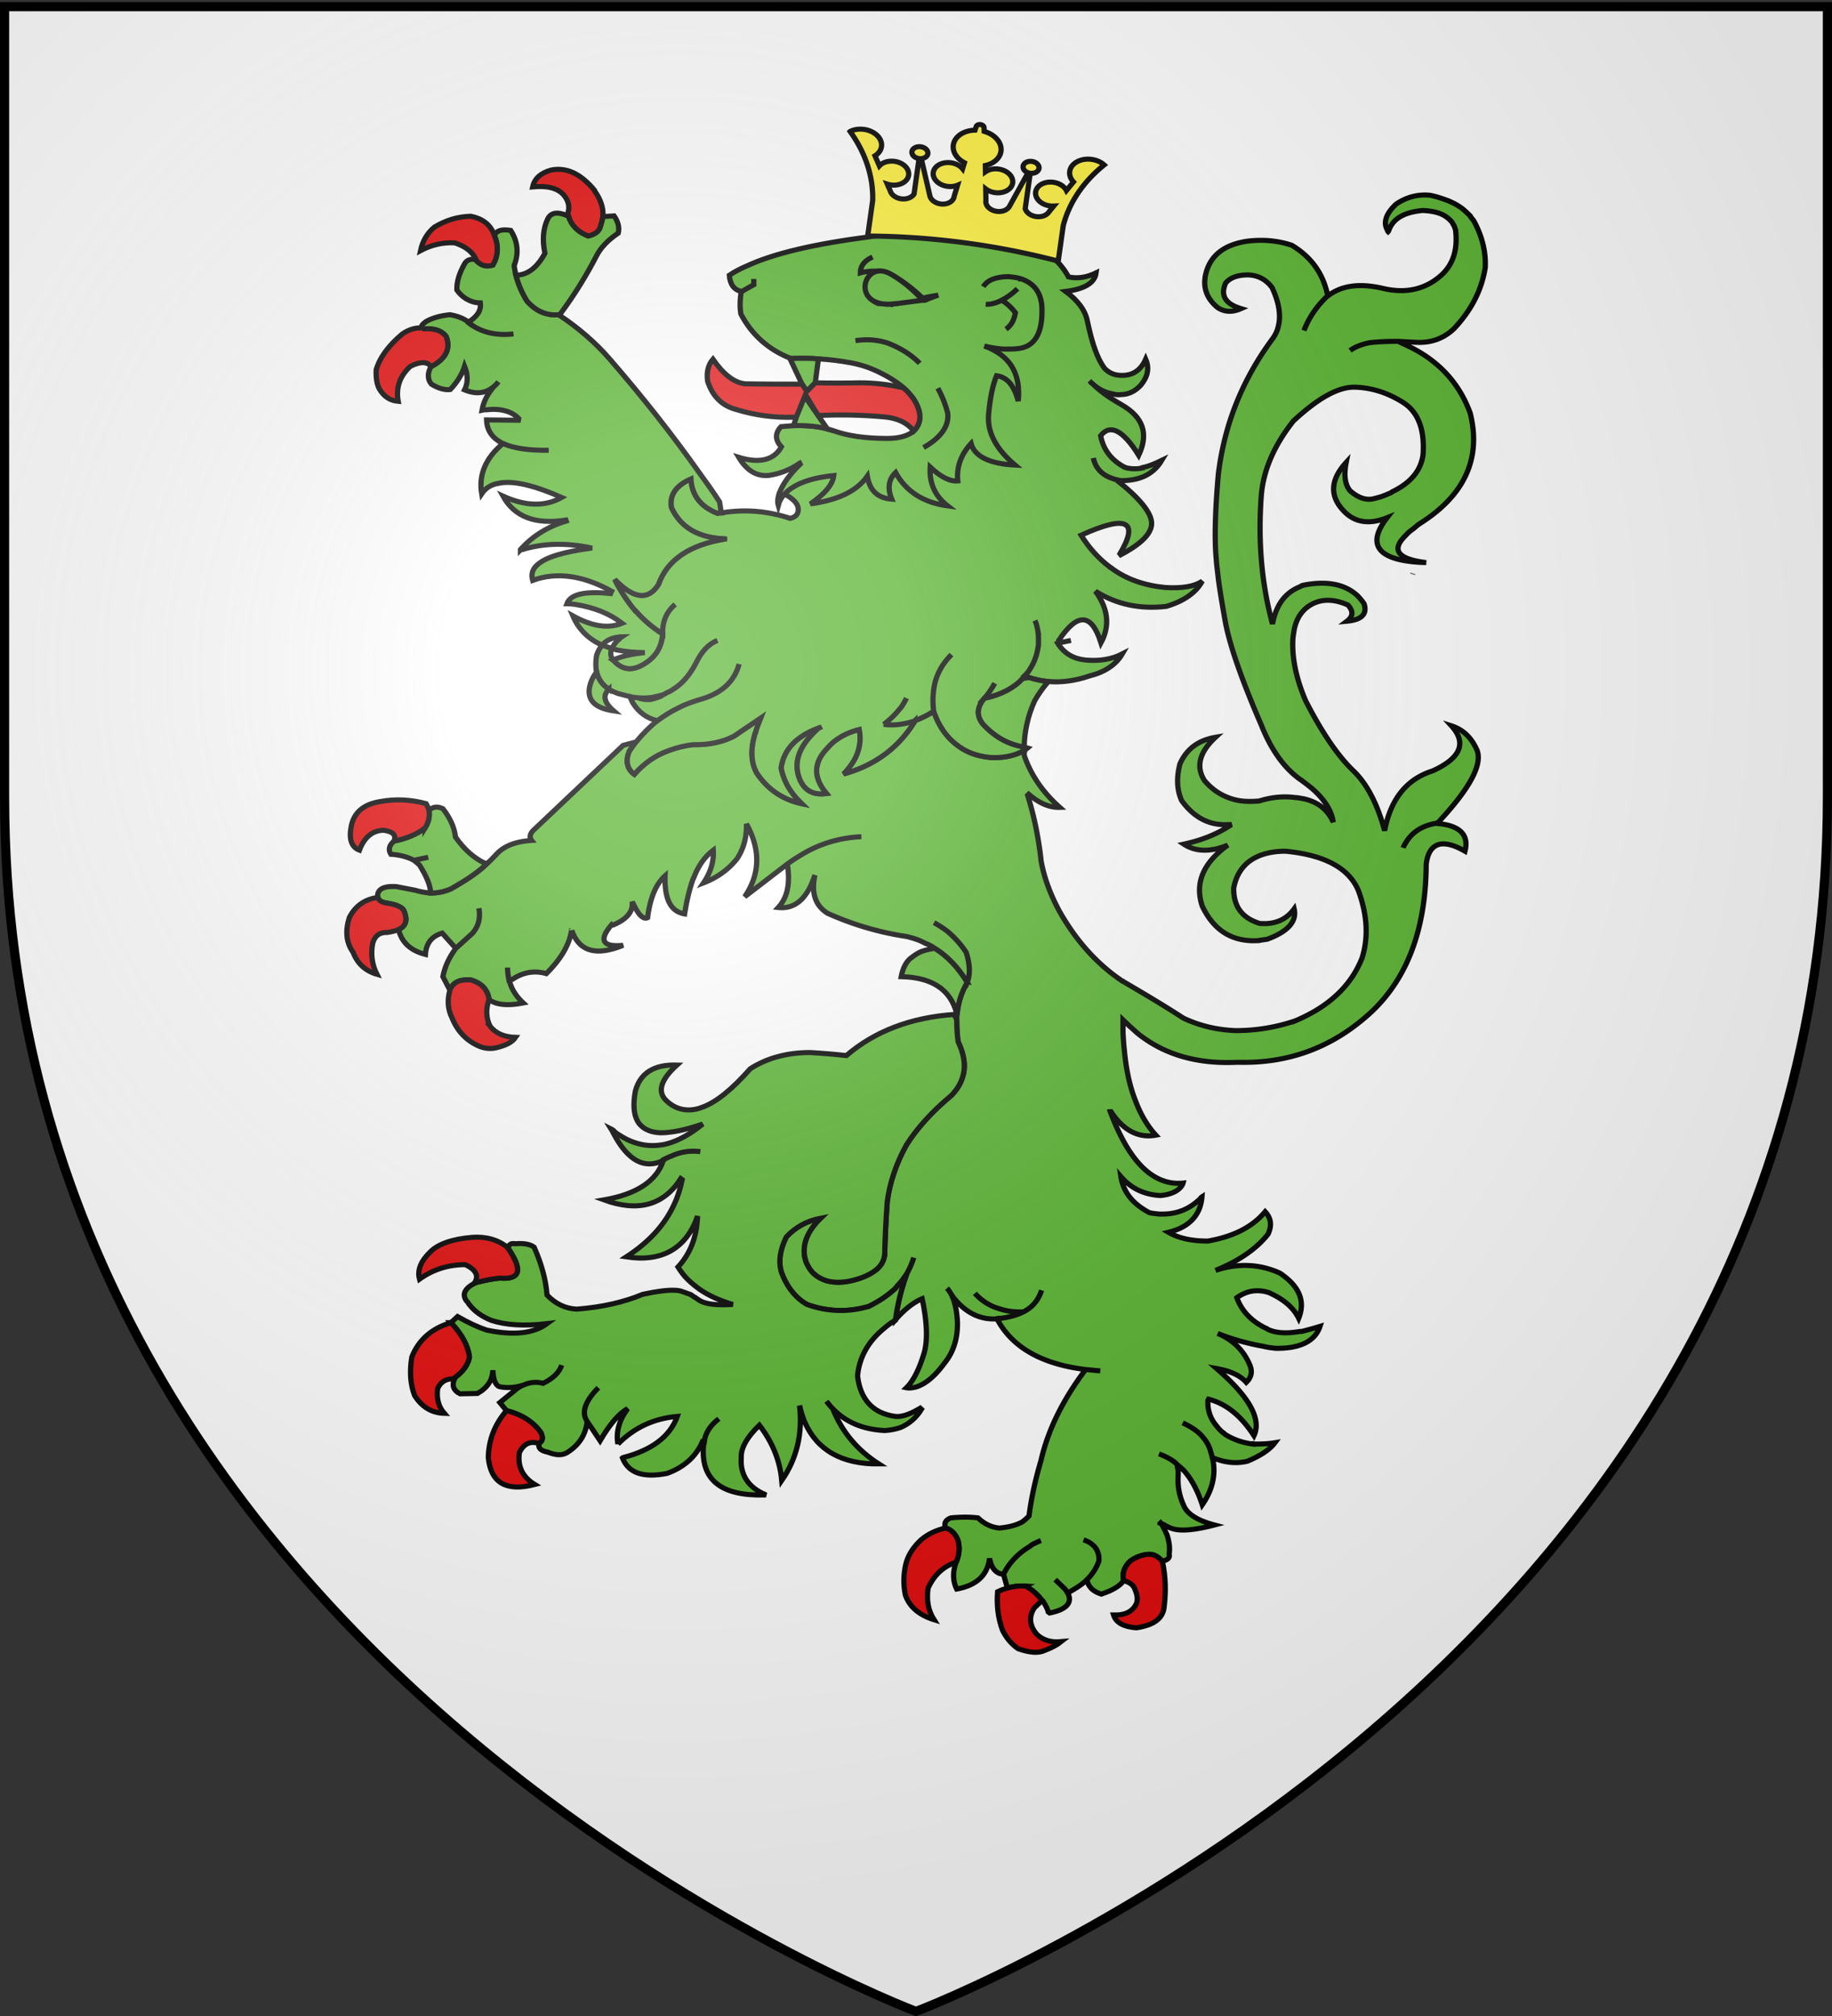 <svg xmlns="http://www.w3.org/2000/svg" xmlns:xlink="http://www.w3.org/1999/xlink" width="600" height="660" version="1.0"><rect width="100%" height="100%" fill="#333333" stroke="none"/><desc>Flag of Canton of Valais (Wallis)</desc><defs><radialGradient xlink:href="#b" id="c" cx="221.445" cy="226.331" r="300" fx="221.445" fy="226.331" gradientTransform="matrix(1.353 0 0 1.349 -77.63 -85.747)" gradientUnits="userSpaceOnUse"/><linearGradient id="b"><stop offset="0" style="stop-color:white;stop-opacity:.314"/><stop offset=".19" style="stop-color:white;stop-opacity:.251"/><stop offset=".6" style="stop-color:#6b6b6b;stop-opacity:.125"/><stop offset="1" style="stop-color:black;stop-opacity:.125"/></linearGradient></defs><g style="display:inline"><path d="M300 658.5s298.5-112.32 298.5-397.772V2.176H1.5v258.552C1.5 546.18 300 658.5 300 658.5" style="fill:#fff;fill-opacity:1;fill-rule:evenodd;stroke:none;stroke-width:1px;stroke-linecap:butt;stroke-linejoin:miter;stroke-opacity:1"/></g><path d="M440.397 206.2c-.101-.1-.101-.2-.101-.2-.3-.5-.6-.8-.899-1.2-.101-.2-.2-.3-.2-.4l-1.101-1.1c-1.3-1.3-2.899-2.4-4.8-3.2-.1-.1-.3-.1-.399-.2-1.601-.6-3.2-1.2-5.101-1.6-3.5-.4-6.8.5-9.8 2.6-3 2.9-3.8 5.6-2.4 7.9 0 .1 0 .2.101.3.1-.1.1-.3.2-.4 1.199-3.5 4.399-5.4 9.699-5.9 2.301.1 4.2.5 5.601 1.2 1.2.6 2.1 1.4 2.8 2.3.2.3.3.6.5.9s.3.8.5 1.3c.7 5.9-.7 10.4-4.2 13.6-4.5 4.1-10 5.4-16.6 3.8s-11.8-.9-15.7 2.2h-.1c-3 2.9-5.301 6.3-6.801 10.3 1.5-4 3.801-7.4 6.801-10.3v-.1c-1.301-6.6-4.801-11.5-10.301-14.9-3.8-1.3-8-1.8-12.699-1.2-6.601 1-10.601 4.2-11.9 9.7-.9 3.9.2 7.3 3.4 10 1.899 1.3 4.1 1.5 6.699.3-4.5-1.4-6-3.9-4.399-7.6 1.2-1.5 3.3-2.4 6.399-2.4 2.9.1 5.2 1.4 6.9 3.8 2 4.5 2.6 8.3 1.7 11.7-.3 1.3-.9 2.5-1.7 3.6-8.6 12.1-13.7 25.4-15.4 40-1 11.5-1.1 19.9-.6 25.2.1 1.9.4 3.8.6 5.9.5 3.8 1.2 8.1 2 12.7 1.301 7.1 4.7 17.2 10.301 30.601 2.699 7 6.199 12.3 10.699 15.8 1.4 1 2.5 1.899 3.7 2.899 3.601 3.2 5.7 6.601 6.2 10.101-1.6-3.8-4.5-6.101-8.7-7-.7-.101-1.399-.3-2.1-.3-3.5-.5-7-.101-10.4 1-2.2.199-4.3.199-6.2-.2-3.8-.8-7-2.8-9.5-5.9-2.5-4.1-1.399-8.399 3.2-12.8-5 .9-8.3 3.5-10.2 7.9-1 4.1-.899 7.699.5 10.899 3.5 5 7.9 7.4 13.2 7.101h1.101c-.4.199-.7.5-1.101.699q-5.25 3.45-12.6 5.101 5.1 3.45 12.6.3c-7.1 5.3-9.5 11.3-7.3 18.1 3.3 7.2 8.6 10.7 16.1 10.2h.101c.1-.1.2-.1.399-.1.7-.101 1.301-.2 2-.3 6-2.301 8.5-5.301 7.7-9-2.3 3.3-5.7 4.699-9.899 4.3-5-1.601-7.5-5-7.4-10.5.6-3.3 2-5.8 4.1-7.601 2.5-2.1 6.101-3.3 10.7-3.3 11.2 1.101 18.2 5 20.9 11.7 2.5 7.1 2.899 13.6 1.1 19.8-3.1 8.3-9.5 14.601-19.2 18.8a51 51 0 0 1-17 2.9c-5.3-.2-10.3-1.4-15-3.7-5.8-3.899-11.699-7.5-17.3-10.899 0-.101-.2-.101-.2-.101q-10.798-7.5-18-20.7c-2.6-5-4.5-10.199-5.3-15.3v-.2c-.7-6.3-1.899-12.6-3.8-18.899l.3-.3c3 2.699 6 4 8.9 3.899-4.8-4.399-8.2-9.5-10.101-15.2-.1-.5-.1-.899-.1-1.5l-.499.1c-2.6 1.399-5.7 2-9.2 1.8-4-.4-7.2-1.7-9.899-4-2.801-2.3-4.9-5.5-6.301-9.7-1.8 1.2-3.6 2.101-5.399 2.8 0 .2-.1.301-.2.5-3.7 6.101-8.7 10.601-15.2 13.5-1.6.7-3.3 1.301-5 1.801 1.2-1.2 2.1-2.5 2.9-3.801 1.7-3 2.2-6.199 1.6-9.399-2.7.7-5 1.8-7 3.399-.8.601-1.5 1.4-2.2 2.2-4 4.3-4 8.7-.2 13.4-2.9.399-5-.3-6.5-2.2-.5-.7-.9-1.4-1.2-2.2-.1-.3-.1-.399-.2-.6q-1.95-6.15 3.6-12.3c.7-.801 1.4-1.5 2.2-2.2-6.4 2.399-10.1 6.3-10.9 11.899a18.4 18.4 0 0 0 3.3 7.601c0 .1.2.3.3.399.6.801 1.4 1.7 2.2 2.5l.1.101c-5.3-1.2-9.6-4.101-12.8-9-1.7-3.101-1.9-7-.5-11.9l.1-.1c.3-1.4.9-2.8 1.5-4.4l-7.7 5.4c-3.2 1.7-7.1 2.6-11.6 2.5h-.1c-2.4.3-4.7.899-6.8 1.7-3.9 1.399-7.2 3.8-10 7.1-2.1-1.6-2.6-4-1.4-6.9.6-.899 1.2-1.8 1.9-2.699l-3.7 1-25.5 25c-1.2 1.1-1.4 2.3-.7 3.199-4.2.301-7.5 1.4-9.8 3.801-1 1.1-1.9 2.1-3.1 3.199-2.7 2.7-6.2 5-10.1 7.301-1.9.899-3.9 1.3-5.9 1.3-1.3-.101-2.6-.3-4-.7l-.3-.1-5.5-1.101c-3-.2-4.8.4-5.3 2q-.15.6 0 1.2c.2.8.8 1.3 2.1 1.6 3.4.5 5.2 1.4 5.5 2.801.9 2.5.3 4.199-1.7 5.1.9 3.9 3.5 6.3 7.7 7.4q.3-4.95 4.8-6.301l3.9 4.5 4.7-4.399c1.8-2.101 2.4-4.601 1.9-7.5.5 2.899-.1 5.399-1.9 7.5l-4.7 4.399c-2 2.801-3.2 5.601-3.7 8.4l2 4c.9-2.4 2.9-3.3 6.1-3 3.1 1 4.8 3 5.1 5.8 2.1 1.601 5.4 1.9 9.8 1-2.1-2-3.4-4.2-4-6.7l-.1-.1c-.2-1.1-.4-2.4-.4-3.7 0 1.3.2 2.601.4 3.7l1-.2c3-2.1 6.3-2.7 9.7-1.7 4.2-4.3 6.6-8.6 7.2-12.699.1 0 .1 0 .1-.101 2.1 6.2 6.9 7.7 14.7 4.4-5.9.6-7.1-1.5-3.3-6.101.1.101.2.101.4.101 3.5-1.5 5.4-3.5 5.5-6v-.9c.1.2.3.5.3.7l.1.1c1.5 3.301 2.9 4.5 4 3.9.7-5.8 2.4-10 5-12.4-.2 6.9 1.6 10.601 5.6 11.301.6-4 1.4-7.4 2.4-10.301.1-.1.1-.3.2-.399 1.4-3.8 3.3-6.4 5.6-8.2.2 3.2-.7 6.5-2.8 9.7 4-1.601 7.2-4 9.7-7.3 1.9-3.101 2.7-6.5 2.6-10.2 4.1 7.7 3.9 14.899-.5 21.6l12.2-9.7c1.2-.899 2.5-1.8 3.8-2.6 5.3-3.4 11.1-5.2 17.4-5.5-6.3.3-12.1 2.1-17.4 5.5-1.3.8-2.6 1.7-3.8 2.6.9 5.801 0 10-2.6 12.9 4.5.5 7.9-2.3 10-8.2.2-.5.3-.899.5-1.399-1.1 5.3.1 9 3.6 11.3 7.3 3.399 14.9 5.7 22.7 6.899 1.1.301 2.2.601 3.2 1 .8.301 1.5.7 2.3 1.101.899.3 1.699.8 2.5 1.399 3.699 2.4 6.699 5.7 9.3 10.101.899-2.4.8-5.4-.3-8.9-1.5-2.399-3.301-4.399-5.301-6.2-1.3-1-2.6-1.899-3.899-2.6 1.3.7 2.6 1.6 3.899 2.6 2 1.801 3.801 3.801 5.301 6.2 1.1 3.5 1.199 6.5.3 8.9-.101 0-.2.1-.101.2-1.6 2.899-2.5 5.899-2.8 9.3-.1.5-.1 1.1-.1 1.6 0 2.101.1 4.3.399 6.5 1.4 3.101 2 5.9 1.7 8.5-.3 2.4-1.3 4.7-3 6.7-.2.2-.3.4-.6.7-5.7 4.899-9.9 9.8-12.9 14.7-3 5.6-4.8 11.3-5.5 16.899-.4 5.7-.6 10.601-.7 14.5.1 2.101-.6 3.9-2.2 5.4-1.6 1.399-3.9 2.6-7.1 3.399-2.8.7-5.4.7-7.6 0-2.5-.899-4.2-2.399-5.2-4.6-.4-.6-.6-1.5-.8-2.3-.7-3.9.8-7.8 4.6-11.601-4 .801-7.3 2.7-9.9 5.601-1.8 3.8-2.3 7.3-1.4 10.399.1.4.3.7.4 1.101 1.6 3.899 3.9 6.7 6.9 8.5 5.6 2.1 11.5 2.399 17.3.7.1 0 .3 0 .4-.101 3-1.5 5.5-3.3 7.6-5.3.1-.2.3-.3.4-.5.1-.1.2-.3.3-.4 1-1.1 1.9-2.3 2.6-3.5.8-1.5 1.5-3.1 2-4.8-.5 1.7-1.2 3.3-2 4.8-1.7 4.9-2.7 9.4-3.2 13.5v.101c2.5-3 5.1-5.101 7.6-6.2 1.4 6.8 1.601 12.2.601 16-1.4 4.8-3.101 8.4-5.101 10.4.9.199 1.8 0 2.7-.2 2.6-.8 5.4-3.101 8.2-7.101 2.6-3.3 3.8-7.399 3.7-12.1-.101-2.6-.5-4.9-1.101-6.7l-.6-1.5c-.4-.7-.8-1.399-1.3-1.899.5.5.899 1.199 1.3 1.899.3.5.6.9 1 1.4 3.2 3.899 7 5.899 11.3 5.8.2 0 .4 0 .7-.1.399-.101.7-.101 1.1-.101h.2c2.5-.399 4.6-1 6.3-1.899-2.5.1-4.8-.2-6.8-.9-2.8-.8-5.2-2.4-7.1-4.6 1.899 2.199 4.3 3.8 7.1 4.6 2 .7 4.3 1 6.8.9 2.7-1.4 4.3-3.601 5.2-6.4-.9 2.8-2.5 5-5.2 6.4-1.7.899-3.8 1.5-6.3 1.899h-.2c-.399 0-.7 0-1.1.101 4.3 8.5 12.8 13.5 25.399 15.1 1.301.1 2.801.3 4.2.4-1.399-.101-2.899-.301-4.2-.4-6.6 9.1-10.8 18-12.8 27.1-1.5 5.2-2.7 10.7-3.399 16.301-.5.6-1.101 1.1-1.801 1.699-.5.301-.899.5-1.399.7-1.4.601-3.2 1-5.3 1.2-2.2-.2-4.301-1.2-6.101-3q-3.45-.45-7.8 0-2.25.9-1.5 3c1.7.5 2.9 1.8 3.6 3.8.5 2.101.301 4-.399 5.9-.101.2-.101.3-.2.5-1 2.899-.9 5.6.2 7.899 5.7-1.1 8.8-4.1 9.399-9.1.5 2.9 1.801 4.4 3.7 4.7h.3c1.601-3.4 4.2-6.2 7.601-8.3.399-.4.899-.7 1.399-.9.601-.3 1.2-.6 1.7-.8-.5.2-1.1.5-1.7.8-.5.2-1 .5-1.399.9-3.4 2.1-6 4.899-7.601 8.3l1.101 4.1c1.7-.5 3.5-.7 5.2-.6 2.1 1.2 3.6 2.7 4.8 4.399.1 0 .1.101.2.101.6 1 1.199 2 1.5 3.2l.399.3c4.8-1 6.601-3 5.2-5.9-.1 0-.1-.2-.2-.3l-.6-.9-2.8-2.8 2.8 2.8q.3.452.6.9c.101.1.101.3.2.3l.4-.3c1.899-1.1 3.6-2.2 4.899-3.5q2.55-2.55 3.601-5.7c.199-3.1-1.301-5.2-4.4-6.3 3.1 1.1 4.6 3.2 4.4 6.3q-1.05 3.15-3.601 5.7l.3.4c0 .199.2.5.301.8.699 1.399 1.899 2.3 3.699 2.899 3.2-1.1 5.301-2.399 6.4-4-.5-2.199.2-4.199 2-5.899 1.7-1.2 3.6-1.9 5.5-1.9 1.2 0 2.4.7 3.5 2h.1c1.5-.3 2.2-1 1.9-2 .3-1.899 0-3.7-.5-5.5-.1-.2-.1-.399-.2-.5-.399-.899-.8-1.8-1.3-2.7-.2-.199-.4-.5-.6-.699 0-.101-.101-.301-.2-.4l-.101-.1.101.1c.1.1.2.2.2.4.199 0 .3.199.5.3.699.3 1.199.7 1.899 1 .3.2.601.3.9.399 2.3.9 6.399.601 12.3-1-5.1-1.399-8-3.399-8.9-6q-1.799-4.05-1.5-8.699v-1.301c-.1-.5-.199-1.199-.3-1.899-.8-1-2.5-2.101-5.2-3.2 2.7 1.1 4.4 2.2 5.2 3.2.601.5 1.2 1 1.8 1.6 2.101 2.4 4 5.8 5.4 10.3 3-4.5 4-9.199 2.9-14 0-.1 0-.1-.101-.199-.1-.5-.2-1-.399-1.5-.4-1.801-1.301-3.301-2.601-4.801s-3.2-2.699-5.399-3.8c2.199 1.101 4.1 2.3 5.399 3.8s2.2 3 2.601 4.801c.199.5.3 1 .399 1.5.101.1.101.1.101.199 3.399 1.5 6.699 1.9 10 1.101 3.699-1.601 6.399-3.4 7.899-5.5-2.3.399-4.399.399-6.2.399-.1-.199-.1-.199-.1 0-3.1-.399-5.7-1.399-8-2.899l-.4-.4c-.1-.1-.1-.1-.199-.1-.801-.7-1.4-1.4-1.9-2.101-1.7-2.1-2.5-4.5-2.4-7.399l.2-.4c5 1.3 9.3 4.9 13 10.8 2.2-4.899-1.3-11.5-10.7-19.899 3.801.7 6.7 2 8.5 4.1 1.601-1.6 1.801-3.399.9-5.399-1.8-4.301-4.9-7.301-9.1-9.101 4.399 1.8 8.699 3 13 3.8 1.199.301 2.399.5 3.699.601 6.9.1 11.2-2.101 12.601-6.5-1.9.6-3.7 1.1-5.2 1.5h-.5c-3.9.7-6.9.5-9.2-.601-.2-.1-.3-.3-.5-.3-4.2-2.1-7-5.1-8.399-9.1 2.8-2.101 5.899-2.601 9.199-1.5 4.101 1.899 7 4.399 8.5 7.6 1.9-4.899.301-9.2-4.699-12.899-.301-.301-.601-.4-.9-.601-5.7-2.6-11.8-2.899-18.2-.7 6.7-2.8 11.7-6.399 15-10.699 1.2-2.601.9-4.801-.8-6.7-3.7 4.6-9.2 7.399-16.4 8.7-4.6 0-8.3-.801-11.3-2.601 6-1.5 9.2-5.1 9.601-10.5-.301.2-.4.4-.601.7-.2.2-.399.3-.7.6-2.8 2.5-6.1 3.801-10 3.801h-.899c-.9-.101-1.9-.2-2.8-.4-4.801-2.6-7.5-6.1-8.2-10.7 2.899 3.5 6.8 5.4 11.399 5.601 2.801-.301 4.801-1.2 5.9-2.7.2-.3.4-.601.5-1-1.8.2-3.5 0-5.1-.5-6.4-2-11.601-9.101-15.9-21.101v-.3.101c0 .1 0 .1.1.199 3.5 5.801 8 8.4 13.101 7.4-2.4-2.7-4.4-6.2-5.9-10.4-1.6-4.199-2.6-9.1-3.1-14.699-.2-1.7-.3-3.5-.4-5.4v-3.7l1.9 1.9c.8.7 1.6 1.5 2.399 2.2 7.5 6.199 16.801 9 28 8.5h1.5c13.304.197 25.104-4.103 35.304-13.103 11.699-10.1 17.6-25.399 17.699-45.6.4-3.5 1.7-5.5 4-6 1.801-.3 4.101.3 7.101 2.1 1.2-4.8-1.4-7.6-7.7-8.2h-.1c-.101-.1-.301-.1-.4-.1q-6 1.05-8.7 5.7c-.3.5-.6 1-.8 1.6.2-.6.5-1.1.8-1.6q2.7-4.65 8.7-5.7c.1-.1.3-.1.4-.1 9.5-10.5 13.199-17.9 11-22.101-1.5-3.3-3.801-5.6-7.101-6.7 4.5 5.101 2.7 9.601-5.399 13.4-7.4 2.4-12 8.4-13.7 17.7-2-7.7-4.9-13.601-8.7-17.5-4.7-4.601-9.3-11.7-13.9-21-2.6-6.3-3.8-12-3.699-17.3 0-1.3.199-2.5.399-3.7v-.1c.7-3.4 2.2-5.7 4.5-7.2 3.101-2 6.8-2 10.9-.1q2.4 2.7-.3 4.8c4.199-.4 5.899-2.1 4.899-5.2-.5-.8-1.1-1.5-1.7-2.2-3.5-3.5-8.699-4.7-15.6-3.3-.1.1-.2.1-.4.1-.199.1-.5.3-.699.4-4.301 1.8-6.801 5.5-7.801 11-3.1-11.8-4.199-24.5-3.199-38.2.6-7.3 3.6-14.7 9.199-22 7.101-6.8 12.9-10.2 17.801-10 4.8.2 9.3 1.7 13.699 4.6 4.301 2.9 6.101 8.1 5.601 15.4-.601 4.7-3.5 8.3-8.601 10.9-.3.1-.399.3-.6.4-.9.4-2 .9-3.2 1.3-.5.1-1 .3-1.5.4-2.3.7-4.7-.2-7-2.3-1.5-1.9-1.8-4.7-1.1-8.4-4.5 5.1-4.8 9.9-.8 14.3 3.199 3.6 7.399 4.2 12.5 2.1-5.601 7.5-3.101 12 7.6 13.1 1.1.1 2.3.2 3.6.2-8.1-1-10.1-3.7-6-7.9.601-.7 1.301-1.4 2.301-2.1.699-.6 1.3-1.2 2.1-1.7 12.7-8.4 17.4-19.3 14.2-32.6-2.9-8.3-8.3-14.8-16.4-19.2-1.3-.7-2.7-1.3-4.2-2.1-2.899 0-5.6.1-8.199.4-2.4.5-4.2 1.3-5.601 2.3 1.4-1 3.2-1.8 5.601-2.3 2.6-.3 5.3-.4 8.199-.4 1.7.1 3.5.2 5.301.3 4.199.2 7.8-1.2 10.699-4.1 4.9-5.4 7.9-11.4 8.9-18.1.2-4.499-.8-8.999-3.1-13.499z" style="fill:#5ab532;fill-opacity:1;stroke:#000;stroke-width:1.5;stroke-opacity:1" transform="matrix(1.144 0 0 1.104 -20.933 -154.98)"/><path d="M290.297 206c-4.8 2.2-12.2 3.6-22.2 4.4-.3.1-.6.1-.8.2h-.1c-15.6 2.1-27.3 4.9-35 8.6-2 .9-3.7 1.8-5.1 2.8.2 2.7 1.3 4.3 3.4 4.8v.1l3.6-2.1v-1.7 1.7l-3.6 2.1c-.4 2.5-.4 4.7-.1 6.6 3.1 6.1 7.8 10.5 14.1 13.1h.1l.1.1c2.8-.1 5.5-.1 7.9.1 3.3.2 6.3.6 8.9 1.1h.1c2.6.5 4.8 1.2 6.8 2.1 3.5 1.6 6.4 3.4 8.6 5.4 1.1 1 2 2.1 2.8 3.2 2.4 3.9 2.5 7.1.1 9.6-.2.1-.3.2-.4.3-1.4 1.1-3.7 1.9-7.2 1.9-6.3 0-11.5-.8-15.4-2.3-.5-.2-1.1-.3-1.7-.5-2.7-.8-6-1.1-9.7-1-1.1.1-2.4.2-3.6.3-1.8 2-1.7 4 .1 6-2.1 3.9-6.2 5-12.2 3.1 2.2 3.8 4.9 5.6 8.3 5.4 3-.4 6.2-1.5 9.2-3.7l.6-.3c-.2.1-.4.2-.4.5-3.1 3.1-5.1 6-6 8.5v.1c-.1 0-.1 0-.1.1-.4 1.3-.6 2.5-.3 3.6q.45-1.8 1.8-3.3c2.6-2.9 7.3-4.8 14.1-5.5-.3 2.7-2.6 5.5-6.7 8.4 8-1.1 13.4-3.9 16.3-8.2.7 4.3 3 6.5 7 6.8-1.3-3.2-.9-5.9 1.1-7.9 2.9 5.5 7.8 8.9 14.899 9.9-3.6-2.9-5.3-6.7-5-11.5 3.101 3 5.7 4.3 7.9 4.1-.4-4.1.9-7.8 3.8-11.1 1 3.8 5.2 6 12.601 6.4-5.5-4.8-7.9-9.7-7.601-14.7.4-5.1 1.2-9 2.3-11.8 3 .4 5 2.8 6.2 7.5.8-8.2-2.399-13.6-9.7-16.3 2.101.5 4.2.9 6.2.9 1.3 0 2.5 0 3.8-.2 4.2-.6 6.5-4.2 6.5-10.8 0-1.3 0-2.5-.3-3.5v-.1c-.7-3-2.5-5-5.3-6.1-.1-.1-.3-.1-.4-.1 0-.1-.199-.1-.199-.1-.601-.2-1.101-.3-1.801-.4-.5-.1-1.1-.1-1.699-.2-3.5.1-5.9 1-7.101 3 1.2-2 3.601-2.9 7.101-3 .6.1 1.199.1 1.699.2.7.1 1.2.2 1.801.4 0 0 .199 0 .199.1.101 0 .301 0 .4.1 2.8 1.1 4.6 3.1 5.3 6.1v.1c.3 1 .3 2.2.3 3.5 0 6.6-2.3 10.2-6.5 10.8-1.3.2-2.5.2-3.8.2-2 0-4.1-.4-6.2-.9 7.301 2.7 10.5 8.1 9.7 16.3-1.2-4.7-3.2-7.1-6.2-7.5-1.1 2.8-1.899 6.7-2.3 11.8-.3 5 2.101 9.9 7.601 14.7-7.4-.4-11.601-2.6-12.601-6.4-2.899 3.3-4.2 7-3.8 11.1-2.2.2-4.8-1.1-7.9-4.1-.3 4.8 1.4 8.6 5 11.5-7.1-1-12-4.4-14.899-9.9-2 2-2.4 4.7-1.1 7.9-4-.3-6.3-2.5-7-6.8-2.9 4.3-8.3 7.1-16.3 8.2 4.1-2.9 6.4-5.7 6.7-8.4-6.8.7-11.5 2.6-14.1 5.5 2.4 1.3 3.7 2.7 3.9 4.1.2 1.7-.6 2.7-2.3 3.1q-2.1-.75-4.2-1.2c-5.1-1.2-10.1-1.3-15.1-.5-.2 0-.3 0-.4.1-.4 0-.8 0-1.1.1-4.9-2-7.3-5.4-7.6-10.2-4.2 1.9-6.2 4.7-5.6 8.5 2.7 6 7.8 9 15.5 9.3h.5-.5q-15.45 2.55-19.2 13.5c-2.9 4.8-7.1 4.3-12.5-1.5.3.8.8 1.7 1.2 2.4 1.4 2.6 3 4.9 4.7 7h.1c2.3 2.7 4.8 4.9 7.7 6.8-.1-3.7 1.1-6.6 3.6-8.8-2.5 2.2-3.7 5.1-3.6 8.8-.3 3.9-2 6.8-5.2 8.8-3.2 2.1-5.9 1.9-8.2-.3-.3-.3-.5-.6-.8-.8-.7-1-.9-2.1-.3-3.4l-2.8-1c-.7.8-1.2 1.8-1.6 3-.3 1.9-.3 3.6 0 5 .5 2.2 1.7 3.8 3.5 5.1.7.4 1.5.8 2.5 1.2 1.2.3 2.4.7 3.5.9.2.1.5.1.7.199.5.101 1.1.101 1.7.2 1.3.101 2.6.101 3.9-.1.9-.2 1.9-.4 2.9-.7.2-.1.4-.2.6-.2.5-.3.9-.6 1.5-.8 1.2-.7 2.5-1.6 3.6-2.7 1.6-1.6 2.9-3.5 4.1-5.9 1.6-3.4 3.6-5.6 6.1-6.6-2.5 1-4.5 3.2-6.1 6.6-1.2 2.4-2.5 4.3-4.1 5.9-1.1 1.101-2.4 2-3.6 2.7-.6.2-1 .5-1.5.8-.2 0-.4.101-.6.2l-.2.3c-.9.4-1.8.7-2.6.9-.2.1-.4.1-.4.1-1.3.101-2.5 0-3.6-.5-.6-.1-1.2-.1-1.7-.2-.2-.1-.5-.1-.7-.199.1.1.1.3.2.399 0 .2.2.5.3.7 0 .1.1.3.2.4 0 .1 0 .199.1.3 1.7 2.899 4.1 4.7 7.1 5.399 1.9-1.399 3.8-2.699 6-3.8 1.8-1 3.8-1.7 5.9-2.399 6.2-1.7 10.1-5.2 11.5-10.601-1.4 5.4-5.3 8.9-11.5 10.601-2.1.699-4.1 1.399-5.9 2.399-2.2 1.101-4.1 2.4-6 3.8-2.2 1.801-4.2 3.9-6.1 6.301-.7.899-1.3 1.8-1.9 2.699-1.2 2.9-.7 5.301 1.4 6.9 2.8-3.3 6.1-5.7 10-7.1 2.1-.801 4.4-1.4 6.8-1.7h.1c4.5.1 8.4-.8 11.6-2.5l7.7-5.4c-.6 1.601-1.2 3-1.5 4.4l-.1.1c-1.4 4.9-1.2 8.8.5 11.9 3.2 4.899 7.5 7.8 12.8 9l-.1-.101c-.8-.8-1.6-1.699-2.2-2.5-.1-.1-.3-.3-.3-.399-1.7-2.3-2.8-4.9-3.3-7.601.8-5.6 4.5-9.5 10.9-11.899.3-.101.6-.2.8-.3-.2.1-.5.199-.8.3-.8.7-1.5 1.399-2.2 2.2q-5.55 6.15-3.6 12.3c.1.2.1.3.2.6.3.8.7 1.5 1.2 2.2 1.5 1.9 3.6 2.6 6.5 2.2-3.8-4.7-3.8-9.101.2-13.4.7-.8 1.4-1.6 2.2-2.2 2-1.6 4.3-2.699 7-3.399.6 3.2.1 6.399-1.6 9.399-.8 1.301-1.7 2.601-2.9 3.801 1.7-.5 3.4-1.101 5-1.801 6.5-2.899 11.5-7.399 15.2-13.5.1-.199.2-.3.2-.5-.1.101-.3.101-.3.2h-.1c-2.9.9-5.7 1.3-8.5.9h-.1.1q2.7-2.1 4.5-4.5c.2-.2.3-.4.5-.601q.9-1.35 1.5-2.699-.6 1.35-1.5 2.699c-.2.2-.3.4-.5.601q-1.8 2.4-4.5 4.5h-.1.1c2.8.399 5.6 0 8.5-.9h.1c0-.1.2-.1.3-.2 1.8-.699 3.6-1.6 5.399-2.8-.199-1.8-.3-3.5-.1-5.3.3-4.4 2-8.2 5.2-11.5-3.2 3.3-4.9 7.1-5.2 11.5-.2 1.8-.1 3.5.1 5.3 1.4 4.2 3.5 7.4 6.301 9.7 2.699 2.3 5.899 3.6 9.899 4 3.5.2 6.601-.4 9.2-1.8.1-.101.3-.2.5-.3h.1c0-.101.2-.2.301-.301.199-.1.6-.3.699-.399-.3-.101-.699-.2-1.1-.3-4.6-.801-8.4-3-11.8-6.801-1.9-2.5-1.7-5 .399-7.6 1.2-1.4 2.101-2.9 3-4.5-.899 1.6-1.8 3.1-3 4.5 4.9-1.1 8.5-3.1 11-5.9.2-.199.4-.5.601-.699l.1-.101c.101-.2.3-.399.4-.6h.1-.1l.2-.2c1.699-2.4 2.699-4.9 3.1-7.7.1-.4.1-.7.1-1.1v-.9c0-.8 0-1.6-.1-2.4q-.15 0 0 0c-.2-1.2-.4-2.4-.9-3.5.5 1.1.7 2.3.9 3.5q-.15 0 0 0c.1.8.1 1.6.1 2.4v.9c0 .4 0 .7-.1 1.1-.4 2.8-1.4 5.3-3.1 7.7-.101.1-.101.1-.101.2h-.1c-.101.2-.3.399-.4.6l-.1.101c.1.1.2.1.3.1.3.1.6.3.9.3 1.699.601 3.6 1 5.5 1.2 3.8.3 7.699-.2 11.899-1.7 4.3-1.1 7.5-3.3 9.3-6.5-3 1.6-6.6 2.2-10.6 1.8-3.5-.4-6.1-2-7.9-5l.2-.1h.101-.098l-.2.1 3.801-.8-3.301.7-.199-.7c5.399-8.4 9.399-8.1 12.1.7 2.6-5 2.1-10.1-1.6-15.3 6 3.9 12.699 5.4 20.3 4.5 5.2-1.6 8.6-4.2 10.3-7.5-2.2 1.6-5.7 2.2-10.6 1.9-6-.6-11.301-2.5-15.601-5.9-.2 0-.3-.1-.3-.2-3.2-2.5-5.9-5.6-8.2-9.4 13.2-6.2 16.8-4.2 10.9 5.9 0 .1 0 .1-.101.2 6.2-3.3 9.4-6.5 9.4-9.6s-3.4-7.5-10.2-13c-3.7-1-5.8-3.1-6.5-6.4.7 3.3 2.8 5.4 6.5 6.4.601.1 1.101.3 1.7.3q7.95 0 11.4-6c-2 1-3.801 1.8-5.4 2.1-.1 0-.1 0-.1.1h-.2c-.2.1-.4.1-.4.2-1.7.2-3.2.1-4.399-.3 0-.1-.101-.1-.2-.1-3.601-2-6-5-6.8-9.3 2.699-3.6 6.399-1.7 10.899 5.8 2.9-6.4 1.3-11.3-4.899-15-3.601-2.1-6.4-4.2-8.5-6.4l-.2-.1c-.2-.2-.3-.4-.5-.6.2.2.3.4.5.6l.2.1c1.699 1.7 3.699 2.8 6 3.2.699.2 1.5.3 2.199.2 2.301 0 4.2-1 5.801-2.8 2-2.5 2.5-5 1.399-7.7-1.3 3.1-3.5 4.7-6.399 4.8-2.301.1-4-.6-5.4-2.1-.4-.6-.8-1.2-1.1-1.8-1.5-2.8-2.7-6.8-3.801-12.2-.6-3.2-2.699-6.1-6.199-8.8 5.399-.7 8.3-2.5 8.699-5.5-2.6 1.3-5.199 1.8-7.899 1.2-2.2-4.2-5.7-7.5-10.601-9.7q-4.05-1.35-8.699-.6c-.5.1-1.101.3-1.601.3.5 0 1.101-.2 1.601-.3 32.727.303-1.731-10.55-14.6-6.198zm14.4 23.6c-1.601.8-3.101 1.1-4.2 1 1.1.1 2.6-.2 4.2-1 .2-.1.3-.2.399-.2 1.5-.8 3-1.9 4.5-3.4-1.5 1.5-3 2.6-4.5 3.4 1.5 1 2.7 2.1 3.9 3.7-.4 2.3-1.2 3.8-2.7 4.9 1.5-1.1 2.3-2.6 2.7-4.9-1.2-1.6-2.4-2.7-3.9-3.7-.099 0-.199.1-.399.2zm-36-8.8c1.5 0 2.8.2 4.2.7.2.1.5.3.8.4q5.4 3.3 9.3 7.5l3.9-1.5-2.943.543-8.857 1.957c-.4 0-.7 0-1 .1-1 .1-1.9.1-2.8 0-.5-.1-1.1-.1-1.6-.1-2-.9-3.1-2.3-3.3-4.3-.3-1.9.5-3.7 2.3-5.3h-1.2c-.9.1-1.9.2-2.9.5 0-2 1.1-3.6 3.5-4.7-2.4 1.1-3.5 2.7-3.5 4.7 1-.3 2-.4 2.9-.5zm20.9 42c-.6-2.4-1.5-4.8-2.8-7.3 1.3 2.5 2.2 4.9 2.8 7.3.5 3.8-1.8 7.3-6.899 10.3 5.099-3 7.399-6.5 6.899-10.3zm-8-14.7c-2.6-2.7-5.7-4.6-9.2-6-3-1-6-1.2-9.2-.7 3.2-.5 6.2-.3 9.2.7 3.5 1.4 6.6 3.3 9.2 6z" style="fill:#5ab532;fill-opacity:1;stroke:#000;stroke-width:1.5;stroke-opacity:1" transform="matrix(1.144 0 0 1.104 -20.933 -154.98)"/><path d="M274.097 230.5c.3-.1.6-.1 1-.1l7.422-1c-2.6-2.8-5.222-5.3-8.822-7.5-8.191-5.46-12.437 9.963.4 8.6zM251.697 253.9l.9-7.1c-2.4-.2-5.1-.2-7.9-.1l-.1-.1h-.1v.2l3.4 7.5 1.4 2.1z" style="fill:#5ab532;fill-opacity:1;stroke:#000;stroke-width:1.5;stroke-opacity:1" transform="matrix(1.144 0 0 1.104 -20.933 -154.98)"/><path d="m249.175 257.9 3.322 5.7c6.2-.3 12.4-.2 18.8.4 3.8.3 6.7 1.7 8.6 4.2 2.4-2.5 2.3-5.7-.1-9.6-.8-1.1-1.7-2.2-2.8-3.2-4.2-1-8.4-1.5-12.5-1.5-4 .1-8.2.1-12.8 0l-2.4 2.5-1.4-2.1c-5.7 0-11.1 0-16.2-.1-3.2-.3-6.3-2.8-9.3-7.3-1.4 1.7-1.9 4-1.5 6.6 1.4 4.4 4.1 7.2 8.1 8.3 5.3 1.7 10.8 2.5 16.7 2.3.2-.1.4-.1.6-.1z" style="fill:#e20909;fill-opacity:.941;stroke:#000;stroke-width:1.5;stroke-opacity:1" transform="matrix(1.144 0 0 1.104 -20.933 -154.98)"/><path d="m252.497 263.6-3.8-5.7-2.4 6.1-.8 2.6c3.7-.1 7 .2 9.7 1zM178.497 233.9c-.1 0-.2-.2-.3-.2-3.3.3-6.3-.9-9-4-1.5-2.5-2.5-5-3.2-7.7-.2-1-.4-1.9-.5-2.9 1.4-3.7 1-7.2-1-10.4-2.5-.4-3.9 0-4.6 1.3-.1 0-.1 0-.1.1 1.3 3.2 1.1 6.2-.4 8.9-1.9.6-3.4.1-4.7-1.3 0-.1 0-.2-.1-.3-1.6-.4-2.8.1-3.4 1.4-1.5 2.8-2.2 5.3-2.1 7.6.7 1 1.5 1.8 2.5 2.5 1.3.8 2.6 1.3 4.2 1.3.3 2.2-.8 4-3.4 5.7-.1 0-.1 0-.1.1 3.6 2.9 7.9 4 13 3.4-5.1.6-9.4-.5-13-3.4 0-.1 0-.1.1-.1-1.2-1-3-1.8-5.3-2.2-2.8.3-5.1 1-6.8 2-.9.7-1.3 1.1-1.3 1.5-.1.3.2.5.7.7 2.9-.2 5 .5 6.3 2.2 1.4 3.6 0 6.7-4.3 9-1.1 2-1 3.8.1 5.2 1.9 1.2 3.7 1.8 5.4 1.6 2.1-2.3 3.4-4.6 4.1-6.9 1 2.6 1 4.9 0 7 3.3 1.4 6.1 1.1 8.5-1.1.4-.3.8-.8 1.2-1.3-.4.5-.8 1-1.2 1.3-1.9 2.2-3.1 4.6-3.5 7.1.4-.1.8-.1 1.2-.1 4.2-.5 7.4.5 9.3 2.6l-.1.5-9.1-.1c.1 3.2 1.7 5.5 4.7 7 3 1.4 7.4 2.1 13.1 2-5.7.1-10.1-.6-13.1-2-5 4.3-7 9.3-6.1 14.9 1.1-1.7 2.8-2.8 4.9-3.1.2-.1.4-.1.6-.1.1-.1.3-.1.4-.1h.2c4-.4 9.6 1.1 16.8 4.4-4.8 2.8-10.4 2.6-16.8-.4 3.3 6.2 9.3 8.5 18 7.1l.1.3c-5.2 1.6-9.4 4.3-12.9 8.2v.1l-.2.2v.1c.1-.1.3-.1.3-.1h.1c6.2-2 12.8-2.1 20.1-.5-8.1 1.1-13.3 2.7-15.7 5-1.4 1.3-1.8 2.8-1.3 4.6 6.8-2.6 14.4-1.5 22.6 3.2l-.1.2-.2.5c-7.4-.8-11.5.2-12.5 3 .8 0 1.5.1 2.3.2 5.6.9 10 2.8 13.5 5.6-4 1.7-8.7.9-14.1-2.2 1.6 3.9 4.4 6.9 8.4 8.7q1.65-2.1 4.8-2.4c0-.1 0-.1.1 0 .2-.1.5-.1.7-.1-.3.2-.6.5-.8.8-.1.1-.3.2-.3.2-.8.8-1.4 1.7-1.7 2.5.3.1.6.2 1 .3.1.1.2.1.3.1 2.4.5 5.1.8 8.1.8-3.7.4-6.7 1.1-9.1 2.2.3.2.5.5.8.8 2.3 2.2 5 2.4 8.2.3 3.2-2 4.9-4.9 5.2-8.8-2.9-1.9-5.4-4.1-7.7-6.8h-.1c-1.7-2.1-3.3-4.4-4.7-7-.4-.7-.9-1.6-1.2-2.4 5.4 5.8 9.6 6.3 12.5 1.5q3.75-10.95 19.2-13.5c-7.7-.3-12.8-3.3-15.5-9.3-.6-3.8 1.4-6.6 5.6-8.5.3 4.8 2.7 8.2 7.6 10.2.3-.1.7-.1 1.1-.1l-.5-3.3c-1.8-2.9-3.8-5.8-5.7-8.5-7.8-11.4-16.4-22.7-25.7-33.8-4.1-4.9-8.9-9.2-14.4-13z" style="fill:#5ab532;fill-opacity:1;stroke:#000;stroke-width:1.5;stroke-opacity:1" transform="matrix(1.144 0 0 1.104 -20.933 -154.98)"/><path d="M190.297 207.2c.3-.9.5-1.8.6-2.6.2-2.5-.6-5-2.3-7.5-.1-.1-.1-.2-.1-.3-3.9-4.9-8-6.9-12.4-6-3.1.9-4.8 2.6-5.3 5 4.1-.4 7 .3 8.8 2.3 1.6 1.9 2 4 1 6.2.1 0 .2 0 .4.1q1.2 4.2 5.7 6c2.1-.5 3.3-1.5 3.6-3.2z" style="fill:#e20909;fill-opacity:1;stroke:#000;stroke-width:1.5;stroke-opacity:1" transform="matrix(1.144 0 0 1.104 -20.933 -154.98)"/><path d="M190.897 204.6c-.1.8-.3 1.7-.6 2.6-.3 1.7-1.5 2.7-3.6 3.2q-4.5-1.8-5.7-6c-.2-.1-.3-.1-.4-.1-2.7-1.2-4.6-.9-5.5 1-1.3 2.8-1.6 6.2-.8 10.2-2.2 4.2-4.9 6.4-8.2 6.5h-.1c.7 2.7 1.7 5.2 3.2 7.7 2.7 3.1 5.7 4.3 9 4 .1 0 .2.2.3.2l.4-.7c3.8-5.3 7.2-11 10.1-16.8q1.8-3.75 6.3-6.9c.4-1.7-.1-3.5-1.2-5.1z" style="fill:#5ab532;fill-opacity:1;stroke:#000;stroke-width:1.5;stroke-opacity:1" transform="matrix(1.144 0 0 1.104 -20.933 -154.98)"/><path d="M159.797 210.1c-.1-.1-.1-.2-.1-.3-1.1-2.9-3.3-4.6-6.6-5.3-3.6.1-7 1.1-10.4 3.2-2.1 1.8-3.4 4.1-4 7 3.1-1.7 6.4-2.5 9.8-2.3 3.2 1.1 5.2 2.8 6.1 5 .1.1.1.2.1.3 1.3 1.4 2.8 1.9 4.7 1.3 1.5-2.7 1.7-5.7.4-8.9zM145.997 240.1c-1.3-1.7-3.4-2.4-6.3-2.2-.5-.2-.8-.4-.7-.7l-.3.4c-1.8 0-3.5.6-5.2 1.8-3.8 3.3-6.4 6.8-7.5 10.6q-.15 3.75.9 5.7c1.3 2.3 3.1 3.5 5.4 3.7-.7-4 .4-7.5 3.5-10.4 2.9-1.5 4.9-1.4 5.9.1 4.3-2.3 5.7-5.4 4.3-9z" style="fill:#e20909;fill-opacity:1;stroke:#000;stroke-width:1.5;stroke-opacity:1" transform="matrix(1.144 0 0 1.104 -20.933 -154.98)"/><path d="M192.597 344.8c-1.8-1.3-3-2.899-3.5-5.1-1.1 1.399-1.8 3.1-2.1 4.899-.4 3.7 1.9 5.801 7 6.601-2.8-2.5-3.2-4.6-1.4-6.4zM141.097 380.7c.3 1.8-.1 3.5-1.1 5.2-2.4 1.899-5.4 3.199-8.9 3.899-1.4 1.2-1.7 2.601-.9 3.9 2.7.2 4.8.8 6.6 1.8l4.1-.9-4.1.9c.5.4 1.1.9 1.6 1.4 2 3.3 3.1 6 3.2 8.3 2 0 4-.4 5.9-1.3 3.9-2.301 7.4-4.601 10.1-7.301-3.5-1.6-6.4-4.3-8.9-8q-.45-4.2-3.6-8.399c-1.6-.799-2.9-.599-4 .501z" style="fill:#5ab532;fill-opacity:1;stroke:#000;stroke-width:1.5;stroke-opacity:1" transform="matrix(1.144 0 0 1.104 -20.933 -154.98)"/><path d="M139.997 385.9c1-1.7 1.4-3.4 1.1-5.2-.2-.601-.4-1.3-.8-2-4.2-1.2-8.7-1.5-13.3-.601-4.6.801-7.3 3.2-8.1 7.101-.8 4 0 6.399 2.3 7.3 1.4-3.9 3.8-5.9 7-5.9 2.7.4 3.6 1.5 2.9 3.2 3.5-.7 6.5-2 8.9-3.9zM128.597 408.1c-1.3-.3-1.9-.8-2.1-1.6-3.7.5-6.5 2.5-8.2 6-1.2 4-.9 7.4 1.1 10.3 1.2 3.3 3.5 5.5 6.8 6.5-1.4-2.899-1.8-5.899-1.2-9.2.6-2.3 2.1-3.3 4.1-3.199q2.1-.3 3.3-.9c2-.9 2.6-2.6 1.7-5.1-.3-1.401-2.1-2.301-5.5-2.801zM158.597 444.7c-1.1-2.3-1.3-5-.3-7.9-.3-2.8-2-4.8-5.1-5.8-3.2-.3-5.2.6-6.1 3-.8 3-.6 5.7.6 8.2 1.6 4.1 4.2 6.8 7.7 8.399 1.6.7 3.3.9 4.9.5 2.9-.699 4.7-1.699 5.6-3.1-3.2-.099-5.6-1.099-7.3-3.299z" style="fill:#e20909;fill-opacity:1;stroke:#000;stroke-width:1.5;stroke-opacity:1" transform="matrix(1.144 0 0 1.104 -20.933 -154.98)"/><path d="M200.197 463.9c-.7 3.899-.5 7 .7 9.1.4.7.9 1.2 1.5 1.7 1.3 1 2.9 1.5 5 1.6 3.1 0 7.1-.8 12.1-2.6-3.6 3-7 5-10.4 5.899-.6.101-1.1.301-1.6.301-3.1.5-6 0-8.8-1.2-1.4-.601-2.8-1.5-4.1-2.4-.4-.399-.8-.899-1.4-1.2.3.5.6 1 .8 1.5 4.1 8 8.8 10.601 14.2 7.9v-.2c.6-.3 1.1-.6 1.6-.8.2-.1.4-.2.7-.3 2.7-1.3 5.6-1.7 8.3-1.3-2.7-.4-5.6 0-8.3 1.3-.3.1-.5.2-.7.3-.5.2-1 .5-1.6.8v.2c-1.9 6.1-7.6 10-17 11.7 9.8 3.7 17.1 1.6 22-6.3l.4.3c-.5 2.5-1.2 4.899-2.2 7.1-2.7 6.3-7.4 11.5-13.8 15.8 5 .801 9.3.2 12.6-1.699 3.5-2 6.2-5.5 7.8-10.4-.2 6.2-2.1 11.2-5.6 15.1.8 1.301 1.7 2.601 2.8 3.7 1.1 1.101 2.3 2.101 3.5 3 2.7 1.9 5.8 3.3 9.4 4.4-4.5.3-7.8 0-9.7-1.3-.5-.301-.8-.601-1.1-.801h-.1c-.6-.399-1-.699-1.1-.8-1.5-.6-2.5-.899-3-1.1-.5-.101-1-.2-1.7-.2-2-.1-5 .3-9.1 1.2-5.3 2.3-11.5 3.8-18.9 4.399-1.7-.1-3.2-.5-4.6-1.199q-2.1-1.05-3.9-3c-.3-4.301-1.5-9.101-3.7-14.2-1.2-.9-3-1.2-5.4-1-1.1-.2-1.7.1-2 1.1v.3c4.2 6.4 3.5 9.301-2.4 8.801-1.4.1-3.7.5-6.8 1.3-3.2 1.6-4.1 3.399-2.8 5.399l.3.301c.2.199.3.5.5.8l.2.2c1.4 1.899 3.5 3.399 6.1 4.5 4 1.399 9.3 1.8 16 1-3.8 2.899-9.5 3.6-17.3 1.899-2.3-.8-5.1-2.1-8.3-4l-1.9 1.8c3.2 3.5 4.9 6.9 5.3 10.2-.4 2.3-1.8 4.3-4.2 6.101 0 .199 0 .3-.1.399-.8 2-.2 3.5 1.6 4.4l5-.101c2.9-1.699 4.3-4 4.4-6.899.1 2.899.8 4.5 1.9 4.899 2.5.5 4.8.2 6.9-.5 1.9-.899 3.8-1 5.6-.5 2.9-1.5 4.6-3.199 5.3-5.399-.7 2.2-2.4 3.899-5.3 5.399-1.8-.5-3.7-.399-5.6.5-.6.2-1.2.601-1.8 1l-5 4.2 1.9 2.4h.1c4.4 1.2 7.7 3.399 9.8 6.6.6 1.4.5 2.4-.5 3l-.1.101c-.3 1.399.5 2.199 2.5 2.6 2.2.9 4.1 1.1 5.6.1 3.4-2.199 5.3-5.3 5.7-9.199-1.7-2.601-.7-5.9 3.2-10-3.9 4.1-4.9 7.399-3.2 10 .7 1.1 2 3 3.7 5.699 2.8-4.899 5.4-8.1 7.9-9.5-2.5 3.5-3.4 7-2.8 10.5v.101-.101c4.7-4.899 10.3-7.6 17-8.199-2.1 6-7.3 10-15.5 12.199-.1 0-.1 0-.2.101 1.7 4.5 5.9 6 12.8 4.6 5-1.899 8.3-5.1 10.1-9.399l.5.1c.3-2.7 1.8-5 4.2-6.9-2.4 1.9-3.9 4.2-4.2 6.9-.1.4-.2.7-.2 1.1-.8 10.101 5 14.9 17.3 14.601h.6c-.2-.101-.3-.101-.3-.101-.1-.199-.2-.199-.3-.199-4.5-2.101-6.8-5.7-6.5-10.601v-.2c-.1-2.8 1.6-6 5.2-9.6 3.8 5.1 5.9 10.6 6.4 16.4 4.4-6.601 6-14 5.1-22.2.1.3.1.5.2.7 0 .199 0 .3.1.5.3 1.199.7 2.5 1.2 3.699 3.5 8.301 10.6 12.5 21.2 12.4-6.2-4.1-10.6-9.6-13.2-16.4-.6-.6-1.2-1.399-1.8-2.199.6.8 1.2 1.6 1.8 2.199 3.8 4.101 8.8 6.2 14.9 6.5q2.4-.15 4.5-.899 3.75-1.65 6-5.4l-.199-.2.399-.5c-.399.301-.9.601-1.3.801-2.5 1.5-4.7 2.199-6.4 2-6.4-.9-10-5-10.8-12 .5-5.601 3.1-10.301 7.6-14.101 1-.899 2-1.7 3.2-2.399v-.2l.1-.101c.5-4.1 1.5-8.6 3.2-13.5-.7 1.2-1.6 2.4-2.6 3.5-.1.101-.2.301-.3.4-.1.2-.3.3-.4.5-2.1 2-4.6 3.8-7.6 5.3-.1.101-.3.101-.4.101-5.8 1.699-11.7 1.399-17.3-.7-3-1.8-5.3-4.601-6.9-8.5-.1-.4-.3-.7-.4-1.101-.9-3.1-.4-6.6 1.4-10.399 2.6-2.9 5.9-4.8 9.9-5.601-3.8 3.801-5.3 7.7-4.6 11.601.2.8.4 1.7.8 2.3 1 2.2 2.7 3.7 5.2 4.6 2.2.7 4.8.7 7.6 0 3.2-.8 5.5-2 7.1-3.399 1.6-1.5 2.3-3.3 2.2-5.4.1-3.899.3-8.8.7-14.5.7-5.6 2.5-11.3 5.5-16.899 3-4.9 7.2-9.801 12.9-14.7.3-.3.399-.5.6-.7 1.7-2 2.7-4.3 3-6.7.3-2.6-.3-5.399-1.7-8.5-.3-2.2-.399-4.399-.399-6.5l-.7-1.6c-12.5.899-22.8 5-30.9 12.2-3.5-.4-6.9-.7-10.4-.9-6.5 0-12.3 1.6-17.1 4.8-5.2 6.101-9.7 9.9-13.7 11.4-.4.1-.7.3-1.1.399-3.5 1-6.6.2-9.1-2.199-2.8-2.601-1.9-6.2 2.9-10.7-6.601-.205-10.501 2.395-11.901 7.695zM314.497 348.2q1.65-3 3.9-5.7c-1.9-.2-3.801-.6-5.5-1.2l-1.801.3c-2.5 2.801-6.1 4.801-11 5.9-2.1 2.6-2.3 5.1-.399 7.6 3.399 3.801 7.2 6 11.8 6.801.1-4.501 1-9.101 3-13.701zM282.197 422.5c-1.2.5-2 1.1-2.9 1.8q-2.25 1.65-3 5.7c8.8.2 14.101 3.8 15.9 10.9.1.1.1.1.1.3.3-3.4 1.2-6.4 2.8-9.3-.1-.101 0-.2.101-.2-2.601-4.4-5.601-7.7-9.3-10.101-1.401.201-2.601.501-3.701.901z" style="fill:#5ab532;fill-opacity:1;stroke:#000;stroke-width:1.5;stroke-opacity:1" transform="matrix(1.144 0 0 1.104 -20.933 -154.98)"/><path d="M288.997 593.5c-2.6.6-4.9 1.7-6.9 3.4-2.2 2.1-3.7 4.399-4.399 7-.8 3.3-.8 6.5-.2 9.5 1.2 3.5 3.9 5.899 8.2 7.3-1.7-2.8-2.2-5.8-1.7-9.4 1.7-3.8 4.3-6.399 7.9-7.6.1-.2.199-.3.3-.5.7-1.9.899-3.8.399-5.9-.7-2-1.9-3.3-3.6-3.8zM311.897 610.7c-1.7-.101-3.5.1-5.2.6-1 .3-1.8.601-2.8 1.101-.3 3.899.1 7.699 1.4 11.399 1.101 2.3 2.601 4.2 4.5 5.5 3.3 1.2 5.8 1.4 7.601.5 2.1-.8 3.6-1.7 4.699-2.6-3 .3-5.3-.5-7-2.2-2.1-2.6-2.3-5.2-.699-7.8l1.6-1.601.7-.5c-1.201-1.699-2.701-3.199-4.801-4.399zM350.997 603.3c-1.1-1.3-2.3-2-3.5-2-1.9 0-3.8.7-5.5 1.9-1.8 1.7-2.5 3.7-2 5.899 1.8.5 2.9 1.4 3.3 2.801.601 1.5.8 2.899.3 4.1-1.1 2.3-3.199 3.4-6.5 3.3.7 2.3 2.9 3.5 6.5 3.8 5.2-.8 7.801-2.899 8-6.5.5-4.3.4-8.699-.5-13.1 0-.1 0-.1-.1-.2zM154.597 520.7c3.1-.8 5.4-1.2 6.8-1.3 5.9.5 6.6-2.4 2.4-8.801l-.2-.199c-.1 0-.1-.2-.1-.2-2.7-2.2-6.1-3.2-10-2.9-5.8.5-9.8 2-12 4.3-2.7 2.7-3.8 5.4-3.1 8.101 3.9-2.9 8.3-4.3 13.1-4.3 3.1 1.5 4 3.399 2.6 5.5l1.5-.601c-.4.1-.7.3-1 .4zM147.397 532.6c-5.6 1.7-9.3 5.2-11.2 10.2-.7 4.4-.4 8.2.8 11.4 2.1 3.5 5 5.2 8.5 5.3-1.6-1.9-2.3-4.3-1.9-7.4.9-2 2.5-3 4.8-2.8.1-.1.1-.2.1-.399 2.4-1.801 3.8-3.801 4.2-6.101-.4-3.3-2.1-6.7-5.3-10.2zM163.397 558.7h-.1c-3.4 4.1-5.1 8.7-5.2 13.899.7 7.5 5.1 10.2 13.3 8-3.5-2.199-5-5.399-4.4-9.5 1.2-2.5 3-3.5 5.5-2.699h.1c0-.101 0-.101.1-.101 1-.6 1.1-1.6.5-3-2.1-3.199-5.4-5.399-9.8-6.599z" style="fill:#e20909;fill-opacity:1;stroke:#000;stroke-width:1.5;stroke-opacity:1" transform="matrix(1.144 0 0 1.104 -20.933 -154.98)"/><path d="m422.797 310.4-.1.3.1-.3z" style="fill:#000;stroke:#666;stroke-width:1.5" transform="matrix(1.144 0 0 1.104 -20.933 -154.98)"/><path d="M261.673 179.359c4.433 6.39 6.665 13.469 6.463 20.5l-1.434 10.506a215.3 215.3 0 0 1 54.55 7.446l1.434-10.505c1.69-6.829 5.737-13.05 11.72-18.02-2.011-1.861-5.44-2.265-7.79-.918s-2.79 3.971-1.001 5.96l-2.018 2.554c-.763-1.569-2.774-2.603-4.866-2.501s-3.721 1.312-3.942 2.929c-.147 1.077.358 2.182 1.368 2.996s2.415 1.247 3.808 1.173l-1.347 1.704c-.643 1.064-2.12 1.64-3.668 1.428-1.547-.211-2.816-1.161-3.15-2.358l1.433-10.506c1.256.171 2.38-.474 2.512-1.44.132-.968-.778-1.89-2.034-2.062s-2.38.474-2.512 1.44c-.106.783.473 1.562 1.42 1.91l-5.366 10.037c-.699 1.204-2.47 1.762-4.153 1.308-1.684-.454-2.77-1.781-2.546-3.114l-.054-3.431c1.259 1.006 3.096 1.406 4.734 1.03 1.639-.375 2.793-1.46 2.975-2.797.203-1.485-.833-2.976-2.585-3.717s-3.839-.574-5.205.42l-.03-1.88c2.461-.562 4.196-2.19 4.47-4.198.342-2.51-1.668-4.983-4.798-5.904l-.048-1c.066-.483-.39-.944-1.017-1.03-.628-.086-1.19.237-1.256.72l-.314.95c-3.263.048-5.862 1.893-6.205 4.403-.274 2.007.96 4.04 3.18 5.241l-.532 1.804c-1.05-1.323-3.015-2.045-4.901-1.8-1.887.245-3.285 1.403-3.488 2.889-.182 1.337.639 2.692 2.117 3.492 1.478.801 3.355.908 4.838.276l-.973 3.29c-.142 1.345-1.543 2.332-3.287 2.319-1.744-.014-3.3-1.026-3.65-2.373l-2.48-11.109c1.006-.081 1.773-.676 1.88-1.458.131-.967-.78-1.89-2.035-2.061s-2.38.473-2.512 1.44.78 1.89 2.034 2.062l-1.434 10.505c-.643 1.064-2.12 1.639-3.667 1.428s-2.817-1.161-3.151-2.359l-.841-2.003c1.322.445 2.79.404 3.982-.11 1.192-.513 1.974-1.442 2.121-2.519.221-1.617-1.024-3.22-3.012-3.878-1.989-.659-4.203-.202-5.359 1.105l-1.26-3c2.257-1.438 2.536-4.084.633-6.012-1.902-1.927-5.314-2.457-7.75-1.203z" style="fill:#fdef3c;fill-opacity:1;stroke:#000;stroke-width:1.5;stroke-miterlimit:4;stroke-dasharray:none;stroke-opacity:1" transform="matrix(1.144 0 0 1.104 -20.933 -154.98)"/><path d="M300 658.5s298.5-112.32 298.5-397.772V2.176H1.5v258.552C1.5 546.18 300 658.5 300 658.5" style="opacity:1;fill:url(#c);fill-opacity:1;fill-rule:evenodd;stroke:none;stroke-width:1px;stroke-linecap:butt;stroke-linejoin:miter;stroke-opacity:1"/><path d="M300 658.5S1.5 546.18 1.5 260.728V2.176h597v258.552C598.5 546.18 300 658.5 300 658.5z" style="opacity:1;fill:none;fill-opacity:1;fill-rule:evenodd;stroke:#000;stroke-width:3;stroke-linecap:butt;stroke-linejoin:miter;stroke-miterlimit:4;stroke-dasharray:none;stroke-opacity:1"/></svg>